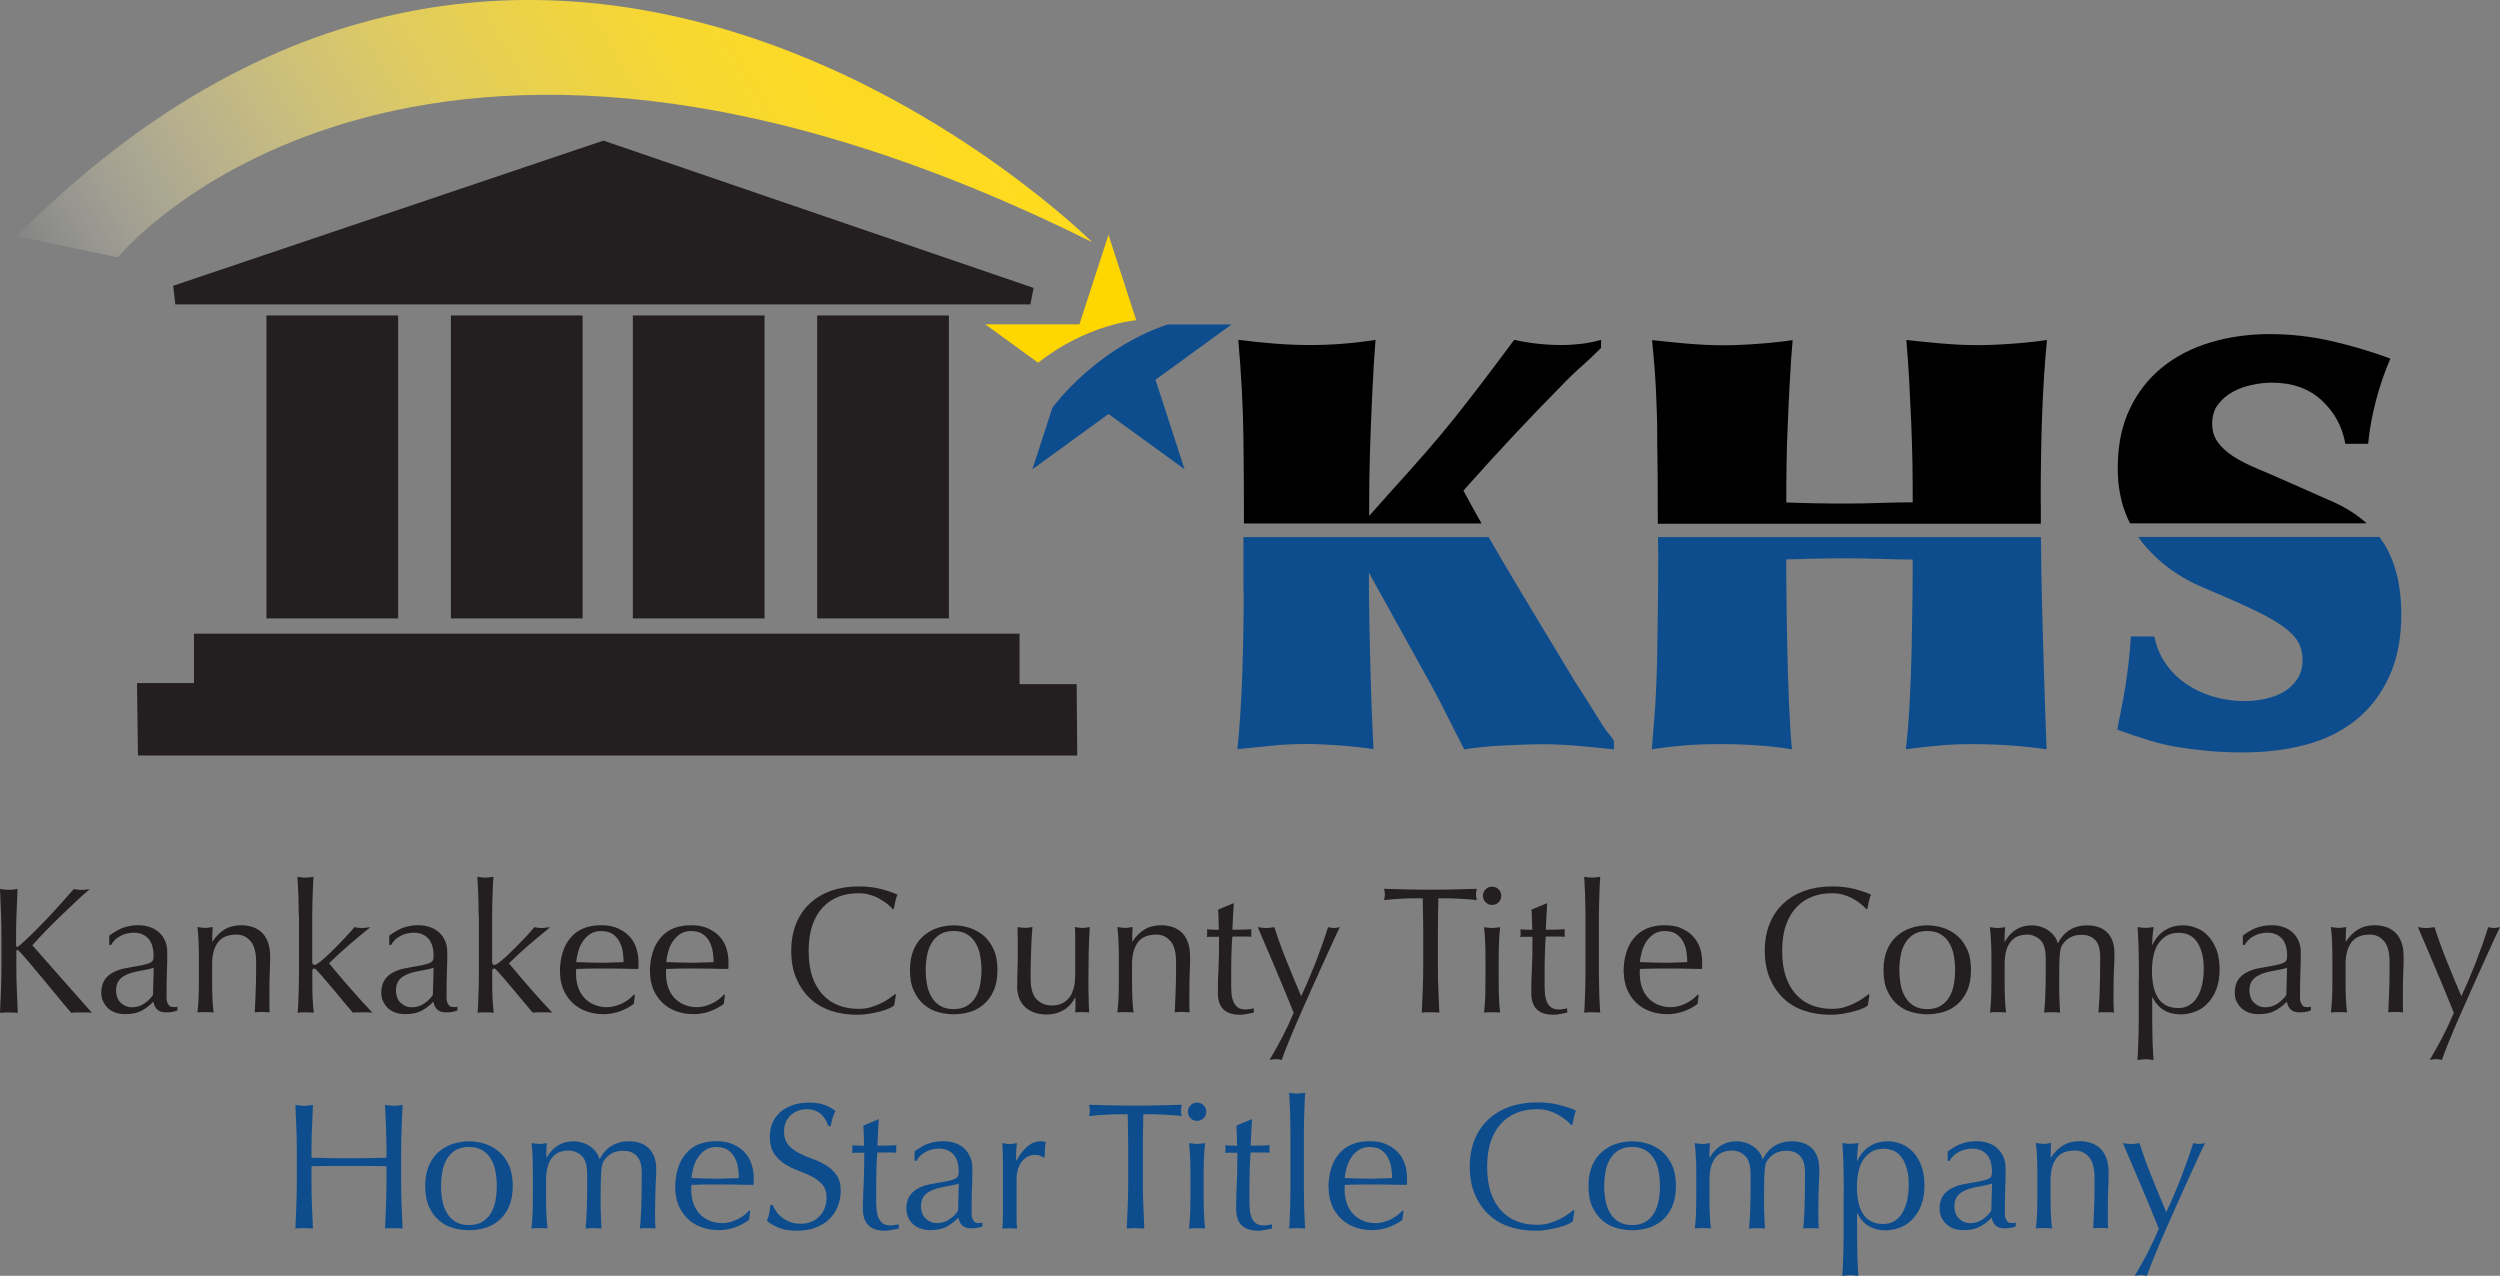 <?xml version="1.0" encoding="UTF-8"?>
<svg xmlns="http://www.w3.org/2000/svg" version="1.1" xmlns:xlink="http://www.w3.org/1999/xlink" viewBox="0 0 208.03 106.16">
  <rect x="0" y="0" width="208.03" height="106.16" fill="#808080" stroke="none"/>
  <defs>
    <style>
      .cls-1 {
        fill: #0d4d8e;
      }

      .cls-2 {
        fill: #231f20;
      }

      .cls-3 {
        fill: url(#linear-gradient);
      }

      .cls-4 {
        fill: #fed600;
      }
    </style>
    <linearGradient id="linear-gradient" x1="10.4" y1="38.92" x2="77.31" y2=".29" gradientUnits="userSpaceOnUse">
      <stop offset="0" stop-color="#fff" stop-opacity="0"/>
      <stop offset=".02" stop-color="#fefdf8" stop-opacity=".03"/>
      <stop offset=".13" stop-color="#fef5c5" stop-opacity=".26"/>
      <stop offset=".25" stop-color="#feee99" stop-opacity=".45"/>
      <stop offset=".37" stop-color="#fee873" stop-opacity=".62"/>
      <stop offset=".49" stop-color="#fee355" stop-opacity=".76"/>
      <stop offset=".62" stop-color="#fedf3d" stop-opacity=".86"/>
      <stop offset=".74" stop-color="#fedd2c" stop-opacity=".94"/>
      <stop offset=".87" stop-color="#fedb22" stop-opacity=".99"/>
      <stop offset="1" stop-color="#fedb1f"/>
    </linearGradient>
  </defs>
  <!-- Generator: Adobe Illustrator 28.7.1, SVG Export Plug-In . SVG Version: 1.2.0 Build 142)  -->
  <g>
    <g id="Layer_1">
      <g>
        <path class="cls-2" d="M0,84.26c.03-.62.06-1.25.08-1.89s.04-1.29.04-1.95v-2.57c0-.66-.01-1.3-.04-1.94-.02-.63-.05-1.28-.08-1.94.13.02.25.04.37.05.12.02.24.02.36.02s.24,0,.36-.02c.12-.01.24-.03.37-.05-.03.66-.06,1.3-.08,1.94-.03.63-.04,1.28-.04,1.94v.82c0,.08.03.12.09.12.04,0,.11-.04.21-.13.35-.3.72-.64,1.1-1.02.38-.38.77-.77,1.16-1.18s.77-.83,1.15-1.25c.38-.42.74-.84,1.09-1.23.11.02.21.04.31.05.1.02.2.02.3.02.12,0,.24,0,.36-.02.12-.01.24-.03.36-.05-.35.3-.74.65-1.18,1.06s-.88.83-1.32,1.26c-.44.43-.87.85-1.27,1.27s-.74.78-1.01,1.09c.81.91,1.62,1.83,2.45,2.78.82.94,1.66,1.89,2.51,2.84-.15-.02-.3-.03-.45-.03h-.86c-.13,0-.27,0-.41.03-.36-.41-.76-.88-1.19-1.41-.43-.53-.86-1.04-1.27-1.54-.41-.49-.79-.94-1.12-1.33-.33-.39-.58-.67-.74-.83-.08-.08-.14-.12-.18-.12-.05,0-.07.03-.07.09v1.3c0,.66.01,1.31.04,1.95.02.64.05,1.27.08,1.89-.23-.02-.47-.03-.73-.03s-.5,0-.73.03Z"/>
        <path class="cls-2" d="M9.09,77.86c.45-.34.86-.57,1.24-.69.38-.12.77-.18,1.17-.18.36,0,.69.05.99.16s.55.25.76.45c.21.19.37.43.49.7.12.27.18.58.18.91,0,.57-.01,1.13-.03,1.7-.02.56-.03,1.16-.03,1.79,0,.12,0,.25,0,.38,0,.14.03.25.07.36.04.1.1.19.17.26s.19.1.34.1c.05,0,.1,0,.16,0,.05,0,.11-.02.16-.05v.33c-.11.05-.25.09-.41.12s-.35.04-.55.04c-.32,0-.56-.08-.73-.25-.17-.17-.27-.38-.3-.64-.36.36-.71.62-1.06.79-.35.17-.78.25-1.29.25-.25,0-.49-.03-.73-.1s-.45-.18-.64-.34c-.19-.16-.33-.35-.45-.58s-.17-.48-.17-.77c0-.6.19-1.06.56-1.39.37-.33.89-.55,1.55-.66.54-.09.96-.17,1.27-.23.3-.07.53-.13.67-.2.14-.07.23-.15.26-.25.03-.1.04-.22.04-.37,0-.25-.03-.49-.09-.72-.06-.23-.15-.43-.28-.6-.13-.17-.3-.31-.51-.41-.21-.1-.46-.16-.76-.16-.4,0-.77.09-1.12.27-.34.18-.6.43-.77.75h-.16v-.78ZM12.79,80.53c-.17.06-.37.11-.59.15-.22.04-.45.08-.68.13-.23.04-.46.1-.68.17-.22.07-.42.17-.6.28s-.31.27-.42.45c-.1.18-.16.41-.16.69,0,.47.14.82.4,1.06.27.24.57.36.9.36.38,0,.73-.1,1.04-.31.31-.21.56-.45.73-.73l.06-2.25Z"/>
        <path class="cls-2" d="M20.87,78.35c-.29-.38-.69-.58-1.2-.58-.7,0-1.21.21-1.53.64-.32.43-.49,1.03-.49,1.81v1.27c0,.45,0,.92.02,1.42.02.49.05.94.1,1.34-.23-.02-.45-.03-.67-.03s-.44,0-.67.03c.05-.4.08-.85.1-1.34.02-.49.02-.97.02-1.42v-1.56c0-.45,0-.92-.02-1.41s-.05-.96-.1-1.38c.28.05.5.07.67.07.08,0,.17,0,.26-.02.09-.01.21-.03.34-.05-.03.4-.04.8-.04,1.2h.03c.28-.43.61-.76,1-1,.39-.23.85-.35,1.39-.35.28,0,.56.04.85.12.28.08.54.22.77.41.23.19.42.46.56.79.14.34.22.76.22,1.28,0,.43-.01.87-.03,1.33-.02.45-.03.94-.03,1.44v.97c0,.16,0,.32,0,.47s.01.3.02.44c-.2-.02-.41-.03-.63-.03s-.41,0-.61.03c.02-.52.04-1.05.07-1.6.02-.55.04-1.11.04-1.69v-.91c0-.75-.14-1.31-.43-1.7Z"/>
        <path class="cls-2" d="M24.86,76.17c0-.4-.01-.79-.02-1.18,0-.39-.02-.76-.04-1.12-.02-.35-.03-.66-.05-.91.28.05.5.07.67.07s.39-.03.67-.07c-.02.25-.04.55-.05.91-.01.35-.03.73-.04,1.12,0,.39-.02.78-.02,1.18,0,.4,0,.77,0,1.11v2.73c0,.19.06.28.18.28.08,0,.17-.03.26-.1.09-.07.2-.15.32-.24.09-.07.24-.2.46-.4.21-.2.45-.43.72-.7.26-.26.54-.55.82-.85.28-.3.53-.58.76-.85.2.05.39.07.57.07.11,0,.22,0,.33-.02.11-.01.25-.03.42-.05-.63.51-1.23,1.01-1.8,1.5-.57.49-1.12,1-1.64,1.51.57.69,1.16,1.38,1.76,2.07.6.69,1.22,1.37,1.85,2.04-.17-.02-.32-.03-.46-.03h-.76c-.13,0-.26,0-.4.03-.22-.25-.47-.54-.75-.88s-.56-.67-.83-1-.54-.64-.79-.93c-.25-.29-.46-.53-.64-.72-.03-.04-.07-.07-.1-.1s-.08-.04-.12-.04c-.1,0-.15.06-.15.18v.9c0,.45,0,.89.02,1.31.02.42.05.85.1,1.28-.23-.02-.45-.03-.67-.03s-.44,0-.67.03c.02-.23.04-.52.05-.87.02-.35.03-.72.04-1.11,0-.39.02-.78.02-1.18,0-.4,0-.77,0-1.11v-2.71c0-.34,0-.71,0-1.11Z"/>
        <path class="cls-2" d="M32.39,77.86c.45-.34.86-.57,1.24-.69.38-.12.77-.18,1.17-.18.36,0,.69.05.99.16s.55.25.76.45c.21.19.37.43.49.7.12.27.18.58.18.91,0,.57-.01,1.13-.03,1.7-.02.56-.03,1.16-.03,1.79,0,.12,0,.25,0,.38,0,.14.03.25.07.36.04.1.1.19.17.26s.19.1.34.1c.05,0,.1,0,.16,0,.05,0,.11-.02.16-.05v.33c-.11.05-.25.09-.41.12s-.35.04-.55.04c-.32,0-.56-.08-.73-.25-.17-.17-.27-.38-.3-.64-.36.36-.71.62-1.06.79-.35.17-.78.25-1.29.25-.25,0-.49-.03-.73-.1s-.45-.18-.64-.34c-.19-.16-.33-.35-.45-.58s-.17-.48-.17-.77c0-.6.19-1.06.56-1.39.37-.33.89-.55,1.55-.66.54-.09.96-.17,1.27-.23.3-.07.53-.13.67-.2.14-.07.23-.15.26-.25.03-.1.04-.22.04-.37,0-.25-.03-.49-.09-.72-.06-.23-.15-.43-.28-.6-.13-.17-.3-.31-.51-.41-.21-.1-.46-.16-.76-.16-.4,0-.77.09-1.12.27-.34.18-.6.43-.77.75h-.16v-.78ZM36.08,80.53c-.17.06-.37.11-.59.15-.22.04-.45.08-.68.13-.23.04-.46.1-.68.17-.22.07-.42.17-.6.28s-.31.27-.42.45c-.1.18-.16.41-.16.69,0,.47.14.82.4,1.06.27.24.57.36.9.36.38,0,.73-.1,1.04-.31.31-.21.56-.45.73-.73l.06-2.25Z"/>
        <path class="cls-2" d="M39.83,76.17c0-.4-.01-.79-.02-1.18,0-.39-.02-.76-.04-1.12-.02-.35-.03-.66-.05-.91.28.05.5.07.67.07s.39-.03.67-.07c-.02.25-.04.55-.05.91-.01.35-.03.73-.04,1.12,0,.39-.02.78-.02,1.18,0,.4,0,.77,0,1.11v2.73c0,.19.06.28.18.28.08,0,.17-.03.26-.1.09-.07.2-.15.32-.24.09-.07.24-.2.46-.4.21-.2.45-.43.72-.7.26-.26.54-.55.82-.85.28-.3.53-.58.76-.85.2.05.39.07.57.07.11,0,.22,0,.33-.02.11-.01.25-.03.42-.05-.63.51-1.23,1.01-1.8,1.5-.57.49-1.12,1-1.64,1.51.57.69,1.16,1.38,1.76,2.07.6.69,1.22,1.37,1.85,2.04-.17-.02-.32-.03-.46-.03h-.76c-.13,0-.26,0-.4.03-.22-.25-.47-.54-.75-.88s-.56-.67-.83-1-.54-.64-.79-.93c-.25-.29-.46-.53-.64-.72-.03-.04-.07-.07-.1-.1s-.08-.04-.12-.04c-.1,0-.15.06-.15.18v.9c0,.45,0,.89.02,1.31.02.42.05.85.1,1.28-.23-.02-.45-.03-.67-.03s-.44,0-.67.03c.02-.23.04-.52.05-.87.02-.35.03-.72.04-1.11,0-.39.02-.78.02-1.18,0-.4,0-.77,0-1.11v-2.71c0-.34,0-.71,0-1.11Z"/>
        <path class="cls-2" d="M46.59,80.93c0-1.23.29-2.19.88-2.89.58-.7,1.43-1.05,2.55-1.05.53,0,.99.08,1.37.25.38.17.71.38.97.66.26.27.45.6.58.97.12.37.19.76.19,1.18,0,.1,0,.2,0,.29,0,.1-.01.19-.02.29-.54,0-1.07-.02-1.6-.03-.53,0-1.06-.01-1.6-.01-.33,0-.66,0-.98.01-.32.01-.65.02-.98.03,0,.05-.02.13-.02.22v.19c0,.39.06.75.17,1.09.11.34.28.63.5.88.22.24.49.44.81.58.32.14.69.22,1.11.22.2,0,.4-.03.61-.08.21-.05.41-.13.61-.22.2-.1.39-.21.56-.34.17-.13.33-.27.46-.42l.07.05-.09.73c-.3.24-.67.44-1.12.61-.44.17-.91.25-1.39.25-.54,0-1.03-.08-1.47-.25-.44-.16-.83-.4-1.15-.72-.32-.31-.57-.69-.75-1.12-.17-.43-.26-.89-.26-1.39ZM50.05,77.47c-.37,0-.68.08-.94.25-.25.17-.46.38-.63.64s-.29.53-.37.84c-.08.31-.14.59-.16.86.31,0,.63.02.97.03.33.01.66.02.98.02s.66,0,1-.02c.34,0,.67-.02.99-.03,0-.27-.02-.55-.07-.85-.04-.3-.13-.58-.27-.84-.13-.26-.32-.47-.56-.64-.24-.17-.55-.25-.94-.25Z"/>
        <path class="cls-2" d="M54.08,80.93c0-1.23.29-2.19.88-2.89.58-.7,1.43-1.05,2.55-1.05.53,0,.99.08,1.37.25.38.17.71.38.97.66.26.27.45.6.58.97.12.37.19.76.19,1.18,0,.1,0,.2,0,.29,0,.1-.01.19-.02.29-.54,0-1.07-.02-1.6-.03-.53,0-1.06-.01-1.6-.01-.33,0-.66,0-.98.01-.32.01-.65.02-.98.03,0,.05-.02.13-.02.22v.19c0,.39.06.75.17,1.09.11.34.28.63.5.88.22.24.49.44.81.58.32.14.69.22,1.11.22.2,0,.4-.03.61-.08.21-.05.41-.13.61-.22.2-.1.39-.21.56-.34.17-.13.33-.27.46-.42l.07.05-.09.73c-.3.24-.67.44-1.12.61-.44.17-.91.25-1.39.25-.54,0-1.03-.08-1.47-.25-.44-.16-.83-.4-1.15-.72-.32-.31-.57-.69-.75-1.12-.17-.43-.26-.89-.26-1.39ZM57.54,77.47c-.37,0-.68.08-.94.25-.25.17-.46.38-.63.64s-.29.53-.37.84c-.08.31-.14.59-.16.86.31,0,.63.02.97.03.33.01.66.02.98.02s.66,0,1-.02c.34,0,.67-.02.99-.03,0-.27-.02-.55-.07-.85-.04-.3-.13-.58-.27-.84-.13-.26-.32-.47-.56-.64-.24-.17-.55-.25-.94-.25Z"/>
        <path class="cls-2" d="M73.99,83.9c-.19.1-.43.18-.7.25s-.58.14-.92.2c-.34.06-.69.09-1.06.09-.79,0-1.52-.11-2.19-.34s-1.25-.57-1.73-1.03c-.48-.46-.86-1.02-1.14-1.68s-.41-1.42-.41-2.27.14-1.61.41-2.27.66-1.23,1.15-1.68c.49-.46,1.09-.81,1.77-1.05.69-.24,1.45-.36,2.28-.36.66,0,1.26.07,1.8.2.54.14,1.03.3,1.44.49-.08.14-.14.33-.19.57-.05.24-.09.44-.12.6l-.09.03c-.1-.12-.24-.25-.42-.4-.18-.15-.39-.29-.63-.43s-.51-.26-.81-.35c-.3-.1-.63-.14-.99-.14-.59,0-1.14.09-1.64.28-.5.19-.94.48-1.32.88-.37.39-.67.89-.88,1.5-.21.6-.31,1.32-.31,2.15s.1,1.54.31,2.15c.21.6.5,1.1.88,1.5.37.39.81.69,1.32.88.5.19,1.05.28,1.64.28.36,0,.69-.04,1-.13.3-.09.58-.2.84-.32.25-.12.48-.26.69-.4.2-.14.38-.27.52-.38l.06.06-.14.88c-.09.08-.23.17-.43.26Z"/>
        <path class="cls-2" d="M75.72,80.72c0-.68.11-1.25.32-1.73s.5-.86.85-1.15c.35-.29.74-.51,1.17-.64.43-.13.87-.2,1.3-.2s.87.07,1.3.2c.43.14.82.35,1.17.64s.63.68.85,1.15.32,1.05.32,1.73-.11,1.26-.32,1.73-.5.86-.85,1.15-.74.5-1.17.62c-.43.12-.86.18-1.3.18s-.86-.06-1.3-.18c-.43-.12-.83-.33-1.17-.62-.35-.29-.63-.68-.85-1.15s-.32-1.05-.32-1.73ZM77.03,80.72c0,.42.04.82.11,1.21.07.39.2.74.38,1.04.18.31.42.55.72.73.3.18.67.27,1.11.27s.81-.09,1.11-.27.54-.42.72-.73c.18-.3.31-.65.38-1.04.07-.39.11-.79.11-1.21s-.04-.82-.11-1.21c-.07-.39-.2-.74-.38-1.04-.18-.31-.42-.55-.72-.73s-.67-.27-1.11-.27-.81.09-1.11.27c-.3.18-.54.42-.72.73-.18.3-.31.65-.38,1.04-.07.39-.11.79-.11,1.21Z"/>
        <path class="cls-2" d="M84.65,82c0-.53,0-.98.02-1.36.02-.37.02-.75.02-1.12,0-.35,0-.73,0-1.14,0-.41-.01-.82-.02-1.24.25.05.46.07.63.07.16,0,.36-.03.61-.07-.05.6-.09,1.26-.11,1.97-.03.71-.04,1.44-.04,2.19,0,.52.04.92.13,1.19.09.27.2.48.33.62.14.16.32.29.53.4.21.1.47.16.76.16.42,0,.77-.09,1.05-.28.28-.18.48-.41.61-.68.07-.17.12-.31.16-.43.04-.12.07-.28.1-.48.02-.2.04-.47.04-.81s0-.8,0-1.39v-1.26c0-.22,0-.43,0-.63,0-.2-.01-.39-.02-.57.11.02.21.04.31.05.1.02.2.02.31.02s.21,0,.31-.02c.1-.01.2-.03.3-.05-.05.78-.08,1.53-.09,2.25-.01.72-.02,1.49-.02,2.3,0,.45,0,.89.02,1.32,0,.43.02.84.04,1.24-.2-.02-.39-.03-.58-.03s-.38,0-.58.03c0-.09.02-.18.02-.28,0-.1,0-.2,0-.31v-.64h-.03c-.26.48-.59.83-1,1.06s-.85.34-1.33.34c-.78,0-1.39-.21-1.83-.62s-.67-1.01-.67-1.79Z"/>
        <path class="cls-2" d="M97.42,78.35c-.29-.38-.69-.58-1.2-.58-.7,0-1.21.21-1.53.64-.32.43-.49,1.03-.49,1.81v1.27c0,.45,0,.92.02,1.42.02.49.05.94.1,1.34-.23-.02-.45-.03-.67-.03s-.44,0-.67.03c.05-.4.08-.85.1-1.34.02-.49.02-.97.02-1.42v-1.56c0-.45,0-.92-.02-1.41-.01-.49-.05-.96-.1-1.38.28.05.5.07.67.07.08,0,.17,0,.26-.02.09-.01.21-.03.34-.05-.03.4-.04.8-.04,1.2h.03c.28-.43.61-.76,1-1,.39-.23.85-.35,1.39-.35.28,0,.56.04.85.12.28.08.54.22.77.41s.42.46.56.79c.14.34.22.76.22,1.28,0,.43,0,.87-.03,1.33-.02.45-.03.94-.03,1.44v.97c0,.16,0,.32,0,.47,0,.15.01.3.02.44-.2-.02-.41-.03-.63-.03s-.41,0-.61.03c.02-.52.04-1.05.07-1.6.02-.55.04-1.11.04-1.69v-.91c0-.75-.14-1.31-.43-1.7Z"/>
        <path class="cls-2" d="M102.67,75.14c-.03.38-.05.75-.07,1.12-.02.36-.03.73-.05,1.1.11,0,.31,0,.61,0,.3,0,.62-.02.97-.04,0,.03-.01.09-.01.17v.31c0,.07,0,.12.01.15-.13,0-.26-.02-.4-.02s-.29,0-.45,0h-.73s-.02.2-.04.48c-.01.28-.03.61-.04,1,0,.38-.02.79-.02,1.21,0,.42,0,.79,0,1.12,0,.28,0,.55.02.82.01.27.06.51.14.73s.2.39.36.52c.16.13.39.19.69.19.08,0,.19,0,.32-.03.14-.02.25-.04.35-.07v.36c-.17.03-.36.07-.56.11-.2.04-.4.07-.59.07-.63,0-1.09-.16-1.39-.46s-.45-.76-.45-1.36c0-.27,0-.56.01-.88,0-.31.02-.66.04-1.03s.03-.79.04-1.24c0-.45.01-.96.01-1.52h-.48c-.08,0-.16,0-.25,0-.09,0-.19.01-.28.02,0-.06.02-.12.02-.17,0-.06,0-.11,0-.17,0-.05,0-.1,0-.15,0-.05-.01-.1-.02-.15.45.03.78.04.99.04-.01-.2-.02-.45-.02-.75s-.02-.61-.04-.93l1.24-.52h.07Z"/>
        <path class="cls-2" d="M107.65,84.27c-.11-.27-.25-.62-.43-1.05-.17-.43-.36-.88-.56-1.36-.2-.47-.4-.96-.61-1.45-.21-.49-.41-.96-.59-1.39-.19-.43-.35-.82-.49-1.14-.14-.33-.24-.57-.31-.73.13.02.25.04.36.05.11.02.22.02.33.02s.22,0,.33-.02c.11-.01.23-.03.36-.05.31.96.65,1.91,1.03,2.84.38.94.78,1.91,1.2,2.9.42-.88.82-1.82,1.21-2.81.38-1,.73-1.98,1.03-2.93.2.05.36.07.49.07s.29-.03.49-.07c-.07.14-.18.38-.34.71s-.34.73-.55,1.2c-.21.46-.45.98-.7,1.54s-.51,1.14-.78,1.74-.53,1.18-.79,1.77c-.26.58-.5,1.14-.72,1.66-.22.52-.41,1-.58,1.42-.16.42-.29.76-.37,1.01-.2-.05-.37-.07-.51-.07s-.31.03-.51.07c.79-1.31,1.46-2.62,2.01-3.92Z"/>
        <path class="cls-2" d="M118.37,74.75c-.26,0-.53,0-.82,0-.28,0-.57.02-.85.03-.28.01-.56.03-.82.05-.26.02-.5.05-.71.07.05-.18.07-.34.07-.48,0-.11-.03-.26-.07-.46.66.02,1.3.04,1.93.05.63.02,1.27.02,1.93.02s1.3,0,1.93-.02c.63-.01,1.27-.03,1.93-.05-.05.2-.07.36-.07.48,0,.13.02.28.07.46-.21-.03-.45-.05-.71-.07-.27-.02-.54-.04-.82-.05-.28-.01-.57-.02-.85-.03-.28,0-.56,0-.82,0-.03,1.03-.04,2.06-.04,3.1v2.57c0,.66.01,1.31.04,1.95.02.64.05,1.27.08,1.89-.23-.02-.47-.03-.73-.03s-.5,0-.73.03c.03-.62.06-1.25.08-1.89.02-.64.04-1.29.04-1.95v-2.57c0-1.04-.02-2.07-.04-3.1Z"/>
        <path class="cls-2" d="M123.4,74.54c0-.21.07-.39.22-.54s.33-.22.54-.22.39.07.54.22.22.33.22.54-.07.39-.22.54-.33.22-.54.22-.39-.07-.54-.22-.22-.33-.22-.54ZM123.61,79.94c0-.45,0-.92-.02-1.41-.02-.49-.05-.96-.1-1.38.28.05.5.07.67.07s.39-.03.67-.07c-.05.43-.08.89-.1,1.38-.02.49-.02.97-.02,1.41v1.56c0,.45,0,.92.02,1.42.01.49.05.94.1,1.34-.23-.02-.45-.03-.67-.03s-.44,0-.67.03c.05-.4.08-.85.1-1.34.01-.49.02-.97.02-1.42v-1.56Z"/>
        <path class="cls-2" d="M128.75,75.14c-.03.38-.05.75-.07,1.12-.02.36-.03.73-.05,1.1.11,0,.31,0,.61,0,.3,0,.62-.02.97-.04,0,.03-.01.09-.01.17v.31c0,.07,0,.12.01.15-.13,0-.26-.02-.4-.02s-.29,0-.45,0h-.73s-.02.2-.04.48c-.01.28-.03.61-.04,1,0,.38-.02.79-.02,1.21,0,.42,0,.79,0,1.12,0,.28,0,.55.02.82.01.27.06.51.14.73s.2.39.36.52c.16.13.39.19.69.19.08,0,.19,0,.32-.03.14-.02.25-.04.35-.07v.36c-.17.03-.36.07-.56.11-.2.04-.4.07-.59.07-.63,0-1.09-.16-1.39-.46s-.45-.76-.45-1.36c0-.27,0-.56.01-.88,0-.31.02-.66.04-1.03s.03-.79.04-1.24c0-.45.01-.96.01-1.52h-.48c-.08,0-.16,0-.25,0-.09,0-.19.01-.28.02,0-.06.02-.12.02-.17,0-.06,0-.11,0-.17,0-.05,0-.1,0-.15,0-.05-.01-.1-.02-.15.45.03.78.04.99.04-.01-.2-.02-.45-.02-.75s-.02-.61-.04-.93l1.24-.52h.07Z"/>
        <path class="cls-2" d="M131.93,76.17c0-.4-.01-.79-.02-1.18,0-.39-.02-.76-.04-1.12-.01-.35-.03-.66-.05-.91.28.05.5.07.67.07s.39-.03.67-.07c-.02.25-.04.55-.05.91-.01.35-.03.73-.04,1.12,0,.39-.02.78-.02,1.18,0,.4,0,.77,0,1.11v2.71c0,.34,0,.71,0,1.11,0,.4.01.79.02,1.18,0,.39.02.76.04,1.11.01.35.03.64.05.87-.23-.02-.45-.03-.67-.03s-.44,0-.67.03c.02-.23.04-.52.05-.87.02-.35.03-.72.04-1.11.01-.39.02-.78.02-1.18,0-.4,0-.77,0-1.11v-2.71c0-.34,0-.71,0-1.11Z"/>
        <path class="cls-2" d="M135.1,80.93c0-1.23.29-2.19.88-2.89s1.43-1.05,2.55-1.05c.53,0,.99.08,1.37.25.38.17.71.38.97.66.26.27.45.6.58.97.13.37.19.76.19,1.18,0,.1,0,.2,0,.29,0,.1-.01.19-.02.29-.54,0-1.07-.02-1.6-.03-.53,0-1.06-.01-1.6-.01-.33,0-.66,0-.98.01-.32.01-.65.02-.98.03,0,.05-.01.13-.01.22v.19c0,.39.06.75.17,1.09s.28.63.5.88c.22.24.49.44.81.58.32.14.69.22,1.11.22.2,0,.4-.03.61-.08.21-.05.41-.13.61-.22.2-.1.39-.21.56-.34.17-.13.33-.27.46-.42l.07.05-.09.73c-.3.24-.67.44-1.12.61-.44.17-.91.25-1.39.25-.54,0-1.03-.08-1.47-.25-.44-.16-.83-.4-1.15-.72-.32-.31-.57-.69-.75-1.12-.17-.43-.26-.89-.26-1.39ZM138.56,77.47c-.37,0-.68.08-.94.25-.25.17-.46.38-.63.64-.16.25-.29.53-.37.84-.08.31-.14.59-.16.86.31,0,.63.02.97.03.33.01.66.02.98.02s.66,0,1-.02c.34,0,.67-.02.99-.03,0-.27-.02-.55-.07-.85-.04-.3-.13-.58-.27-.84-.13-.26-.32-.47-.56-.64-.24-.17-.55-.25-.94-.25Z"/>
        <path class="cls-2" d="M155,83.9c-.19.1-.43.18-.7.25s-.58.14-.92.2c-.34.06-.69.09-1.06.09-.79,0-1.52-.11-2.19-.34-.67-.22-1.25-.57-1.73-1.03-.48-.46-.86-1.02-1.14-1.68-.27-.66-.41-1.42-.41-2.27s.14-1.61.41-2.27c.27-.66.66-1.23,1.15-1.68.49-.46,1.09-.81,1.77-1.05.69-.24,1.45-.36,2.28-.36.66,0,1.26.07,1.8.2.54.14,1.03.3,1.44.49-.08.14-.14.33-.19.57-.05.24-.09.44-.12.6l-.09.03c-.1-.12-.24-.25-.42-.4s-.39-.29-.63-.43c-.24-.14-.51-.26-.81-.35-.3-.1-.63-.14-.99-.14-.59,0-1.14.09-1.64.28-.5.19-.94.48-1.32.88s-.67.89-.88,1.5c-.21.6-.31,1.32-.31,2.15s.1,1.54.31,2.15c.21.6.5,1.1.88,1.5s.81.69,1.32.88c.5.19,1.05.28,1.64.28.36,0,.69-.04,1-.13.3-.09.58-.2.84-.32.25-.12.48-.26.69-.4.2-.14.38-.27.52-.38l.06.06-.13.88c-.09.08-.23.17-.43.26Z"/>
        <path class="cls-2" d="M156.73,80.72c0-.68.11-1.25.32-1.73s.5-.86.85-1.15c.35-.29.74-.51,1.17-.64.43-.13.87-.2,1.3-.2s.87.07,1.3.2c.43.14.82.35,1.17.64s.63.68.85,1.15.32,1.05.32,1.73-.11,1.26-.32,1.73-.5.86-.85,1.15-.74.5-1.17.62c-.43.12-.86.18-1.3.18s-.86-.06-1.3-.18c-.43-.12-.83-.33-1.17-.62-.35-.29-.63-.68-.85-1.15s-.32-1.05-.32-1.73ZM158.05,80.72c0,.42.04.82.11,1.21.07.39.2.74.38,1.04.18.31.42.55.72.73.3.18.67.27,1.11.27s.81-.09,1.11-.27.54-.42.72-.73c.18-.3.31-.65.38-1.04.07-.39.11-.79.11-1.21s-.04-.82-.11-1.21c-.07-.39-.2-.74-.38-1.04-.18-.31-.42-.55-.72-.73s-.67-.27-1.11-.27-.81.09-1.11.27c-.3.18-.54.42-.72.73-.18.3-.31.65-.38,1.04-.07.39-.11.79-.11,1.21Z"/>
        <path class="cls-2" d="M165.68,78.53c-.01-.49-.05-.96-.1-1.38.28.05.5.07.67.07.08,0,.17,0,.26-.02.09-.01.21-.03.34-.05-.03.4-.05.8-.05,1.2h.03c.53-.9,1.27-1.35,2.23-1.35.25,0,.49.04.73.11.24.07.46.18.65.31.19.13.36.29.5.47.14.18.24.38.28.59h.03c.24-.48.57-.85.98-1.1s.89-.38,1.43-.38c.33,0,.63.04.91.13.28.09.52.23.73.42.21.19.36.43.48.73.11.3.17.66.17,1.08,0,.17,0,.35-.01.55-.01.2-.02.43-.03.7-.01.27-.02.56-.03.9s-.01.72-.01,1.16c0,.27,0,.53,0,.78,0,.25.02.52.04.81-.11-.02-.22-.03-.33-.03h-.64c-.11,0-.22,0-.33.03.03-.25.06-.75.1-1.51.03-.76.05-1.82.05-3.17,0-.25-.03-.48-.08-.7-.05-.22-.14-.41-.26-.57-.12-.16-.28-.29-.48-.38-.2-.1-.45-.14-.75-.14-.36,0-.66.07-.91.21-.25.14-.44.31-.58.49-.08.11-.14.22-.19.33-.05.11-.08.28-.1.5-.03.22-.04.54-.05.94s-.01.96-.01,1.67c0,.43,0,.82.02,1.17.01.35.03.74.05,1.16-.23-.02-.45-.03-.66-.03s-.43,0-.66.03c.05-.55.09-1.11.1-1.68.02-.57.03-1.13.03-1.68,0-.47,0-.84,0-1.1s-.02-.47-.04-.63c-.02-.16-.05-.28-.08-.38-.04-.1-.08-.21-.14-.33-.11-.19-.28-.35-.52-.49-.24-.13-.48-.2-.73-.2-.66,0-1.14.21-1.45.64-.31.43-.46,1.03-.46,1.81v1.27c0,.45,0,.92.02,1.42.01.49.05.94.1,1.34-.23-.02-.45-.03-.67-.03s-.44,0-.67.03c.05-.4.08-.85.1-1.34.01-.49.02-.97.02-1.42v-1.56c0-.45,0-.92-.02-1.41Z"/>
        <path class="cls-2" d="M177.98,81.5c0-.34,0-.71,0-1.11,0-.4-.01-.8-.02-1.19,0-.39-.02-.77-.04-1.13-.01-.36-.03-.67-.05-.93.28.05.5.07.67.07s.39-.03.67-.07c-.04.26-.07.51-.09.75-.02.24-.03.48-.03.72h.03c.07-.16.17-.33.3-.52.13-.18.3-.36.5-.52.2-.16.45-.3.74-.41.29-.11.62-.16.99-.16s.75.07,1.12.22c.37.14.7.37.98.67.28.3.51.68.69,1.14.17.46.26,1.02.26,1.65s-.1,1.19-.28,1.66-.44.86-.74,1.17c-.3.31-.65.54-1.04.68-.39.14-.78.22-1.17.22-1.1,0-1.88-.47-2.35-1.42h-.03v.94c0,.32,0,.68,0,1.07,0,.39.01.79.02,1.18,0,.39.02.76.04,1.12.01.35.03.66.05.91-.28-.05-.5-.07-.67-.07s-.39.03-.67.07c.02-.25.04-.55.05-.91.02-.35.03-.73.04-1.12.01-.39.02-.78.02-1.18,0-.39,0-.75,0-1.07v-2.43ZM183.38,80.66c0-.6-.06-1.09-.19-1.48-.12-.39-.28-.7-.48-.94-.19-.23-.42-.4-.67-.49-.25-.09-.49-.13-.73-.13-.4,0-.74.08-1.03.25-.28.17-.52.4-.7.68s-.31.62-.39,1c-.08.38-.12.79-.12,1.22,0,2.08.73,3.11,2.19,3.11.36,0,.67-.08.94-.25.26-.16.48-.39.66-.69.17-.29.3-.64.39-1.03.08-.39.13-.82.13-1.27Z"/>
        <path class="cls-2" d="M186.62,77.86c.45-.34.86-.57,1.24-.69.38-.12.77-.18,1.17-.18.36,0,.69.05.99.16.3.1.55.25.76.45.21.19.37.43.49.7.12.27.18.58.18.91,0,.57,0,1.13-.03,1.7-.02.56-.03,1.16-.03,1.79,0,.12,0,.25,0,.38s.03.25.07.36.1.19.17.26.19.1.34.1c.05,0,.1,0,.16,0,.05,0,.11-.02.16-.05v.33c-.11.05-.25.09-.41.12-.17.03-.35.04-.55.04-.32,0-.56-.08-.73-.25-.17-.17-.27-.38-.3-.64-.36.36-.71.62-1.06.79-.35.17-.78.25-1.29.25-.25,0-.49-.03-.73-.1-.24-.07-.45-.18-.64-.34s-.33-.35-.45-.58c-.12-.22-.17-.48-.17-.77,0-.6.19-1.06.56-1.39s.89-.55,1.55-.66c.54-.09.96-.17,1.27-.23s.53-.13.67-.2c.14-.07.23-.15.26-.25.03-.1.05-.22.05-.37,0-.25-.03-.49-.09-.72-.06-.23-.15-.43-.28-.6-.13-.17-.3-.31-.51-.41-.21-.1-.46-.16-.76-.16-.4,0-.77.09-1.12.27s-.6.43-.77.75h-.16v-.78ZM190.31,80.53c-.17.06-.37.11-.59.15s-.45.08-.68.13c-.23.04-.46.1-.68.17-.22.07-.42.17-.6.28-.17.12-.31.27-.42.45-.1.18-.16.41-.16.69,0,.47.14.82.4,1.06.27.24.57.36.9.36.38,0,.73-.1,1.04-.31.31-.21.56-.45.73-.73l.06-2.25Z"/>
        <path class="cls-2" d="M198.4,78.35c-.29-.38-.69-.58-1.2-.58-.7,0-1.21.21-1.53.64-.32.43-.49,1.03-.49,1.81v1.27c0,.45,0,.92.02,1.42.02.49.05.94.1,1.34-.23-.02-.45-.03-.67-.03s-.44,0-.67.03c.05-.4.08-.85.1-1.34.02-.49.02-.97.02-1.42v-1.56c0-.45,0-.92-.02-1.41-.01-.49-.05-.96-.1-1.38.28.05.5.07.67.07.08,0,.17,0,.26-.02.09-.01.21-.03.34-.05-.03.4-.04.8-.04,1.2h.03c.28-.43.61-.76,1-1,.39-.23.85-.35,1.39-.35.28,0,.56.04.85.12.28.08.54.22.77.41s.42.46.56.79c.14.34.22.76.22,1.28,0,.43,0,.87-.03,1.33-.02.45-.03.94-.03,1.44v.97c0,.16,0,.32,0,.47,0,.15.01.3.02.44-.2-.02-.41-.03-.63-.03s-.41,0-.61.03c.02-.52.04-1.05.07-1.6.02-.55.04-1.11.04-1.69v-.91c0-.75-.14-1.31-.43-1.7Z"/>
        <path class="cls-2" d="M204.19,84.27c-.11-.27-.25-.62-.43-1.05-.17-.43-.36-.88-.56-1.36-.2-.47-.4-.96-.61-1.45-.21-.49-.41-.96-.59-1.39-.19-.43-.35-.82-.49-1.14-.14-.33-.24-.57-.31-.73.13.02.25.04.36.05.11.02.22.02.33.02s.22,0,.33-.02c.11-.01.23-.03.36-.05.31.96.65,1.91,1.03,2.84.38.94.78,1.91,1.2,2.9.42-.88.82-1.82,1.21-2.81.38-1,.73-1.98,1.03-2.93.2.05.36.07.49.07s.29-.03.49-.07c-.07.14-.18.38-.34.71s-.34.73-.55,1.2c-.21.46-.45.98-.7,1.54s-.51,1.14-.78,1.74-.53,1.18-.79,1.77c-.26.58-.5,1.14-.72,1.66-.22.52-.41,1-.58,1.42-.16.42-.29.76-.37,1.01-.2-.05-.37-.07-.51-.07s-.31.03-.51.07c.79-1.31,1.46-2.62,2.01-3.92Z"/>
        <path class="cls-1" d="M32.12,93.88c-.03-.63-.05-1.28-.08-1.94.13.02.25.04.37.05.12.02.24.02.36.02s.24,0,.36-.02c.12-.01.24-.03.37-.05-.03.66-.06,1.3-.08,1.94-.03.63-.04,1.28-.04,1.94v2.57c0,.66.01,1.31.04,1.95.02.64.05,1.27.08,1.89-.23-.02-.47-.03-.73-.03s-.5,0-.73.03c.03-.62.06-1.25.08-1.89.02-.64.04-1.29.04-1.95v-1.35c-.54,0-1.06-.02-1.56-.02-.5,0-1.03,0-1.56,0s-1.06,0-1.56,0c-.5,0-1.03.01-1.56.02v1.35c0,.66.01,1.31.04,1.95.02.64.05,1.27.08,1.89-.23-.02-.47-.03-.73-.03s-.5,0-.73.03c.03-.62.06-1.25.08-1.89s.04-1.29.04-1.95v-2.57c0-.66-.01-1.3-.04-1.94-.02-.63-.05-1.28-.08-1.94.13.02.25.04.37.05.12.02.24.02.36.02s.24,0,.36-.02c.12-.01.24-.03.37-.05-.03.66-.06,1.3-.08,1.94-.03.63-.04,1.28-.04,1.94v.52c.54,0,1.06.02,1.56.03s1.03.01,1.56.01,1.06,0,1.56-.01,1.03-.02,1.56-.03v-.52c0-.66-.01-1.3-.04-1.94Z"/>
        <path class="cls-1" d="M35.38,98.69c0-.68.11-1.25.32-1.73.21-.47.5-.86.85-1.15s.74-.51,1.18-.64c.43-.13.87-.2,1.3-.2s.87.07,1.3.2c.43.14.82.35,1.17.64s.63.68.85,1.15c.21.47.32,1.05.32,1.73s-.11,1.26-.32,1.73c-.21.47-.5.86-.85,1.15s-.74.5-1.17.62-.86.18-1.3.18-.86-.06-1.3-.18c-.43-.12-.83-.33-1.18-.62s-.63-.68-.85-1.15c-.21-.47-.32-1.05-.32-1.73ZM36.7,98.69c0,.42.04.82.11,1.21.07.39.2.74.38,1.04.18.31.42.55.72.73s.67.27,1.11.27.81-.09,1.11-.27.54-.42.72-.73c.18-.3.31-.65.38-1.04.07-.39.11-.79.11-1.21s-.04-.82-.11-1.21c-.07-.39-.2-.74-.38-1.04-.18-.31-.42-.55-.72-.73s-.67-.27-1.11-.27-.81.09-1.11.27-.54.42-.72.73c-.18.3-.31.65-.38,1.04-.07.39-.11.79-.11,1.21Z"/>
        <path class="cls-1" d="M44.33,96.5c-.02-.49-.05-.96-.1-1.38.28.05.5.07.67.07.08,0,.17,0,.26-.02.09-.01.21-.03.34-.05-.03.4-.04.8-.04,1.2h.03c.53-.9,1.27-1.35,2.23-1.35.25,0,.49.04.73.11s.46.18.65.31c.19.13.36.29.5.47.14.18.23.38.28.59h.03c.24-.48.57-.85.98-1.1.41-.25.89-.38,1.43-.38.33,0,.63.04.91.13.28.09.52.23.73.42.2.19.36.43.48.73.11.3.17.66.17,1.08,0,.17,0,.35-.02.55-.01.2-.02.43-.03.7,0,.27-.02.56-.03.9-.01.33-.02.72-.02,1.16,0,.27,0,.53,0,.78,0,.25.02.52.04.81-.11-.02-.22-.03-.33-.03h-.64c-.11,0-.22,0-.33.03.03-.25.06-.75.1-1.51.03-.76.05-1.82.05-3.17,0-.25-.03-.48-.08-.7-.05-.22-.14-.41-.26-.57-.12-.16-.28-.29-.48-.38-.2-.1-.45-.14-.75-.14-.36,0-.66.07-.91.21-.25.14-.44.31-.58.49-.08.11-.14.22-.19.33-.04.11-.08.28-.1.5-.03.22-.04.54-.05.94-.01.4-.02.96-.02,1.67,0,.43,0,.82.02,1.17.02.35.03.74.05,1.16-.23-.02-.45-.03-.66-.03s-.43,0-.66.03c.05-.55.08-1.11.1-1.68.02-.57.03-1.13.03-1.68,0-.47,0-.84,0-1.1,0-.26-.02-.47-.04-.63-.02-.16-.05-.28-.08-.38-.03-.1-.08-.21-.14-.33-.11-.19-.28-.35-.52-.49-.23-.13-.48-.2-.73-.2-.66,0-1.14.21-1.45.64-.31.43-.46,1.03-.46,1.81v1.27c0,.45,0,.92.02,1.42.02.49.05.94.1,1.34-.23-.02-.45-.03-.67-.03s-.44,0-.67.03c.05-.4.08-.85.1-1.34.02-.49.02-.97.02-1.42v-1.56c0-.45,0-.92-.02-1.41Z"/>
        <path class="cls-1" d="M56.18,98.9c0-1.23.29-2.19.88-2.89.58-.7,1.43-1.05,2.55-1.05.53,0,.99.08,1.37.25.38.17.71.38.97.66.26.27.45.6.58.97.12.37.19.76.19,1.18,0,.1,0,.2,0,.29,0,.1-.01.19-.02.29-.54,0-1.07-.02-1.6-.03-.53,0-1.06-.01-1.6-.01-.33,0-.66,0-.98.01-.32.01-.65.02-.98.03,0,.05-.02.13-.02.22v.19c0,.39.06.75.17,1.09.11.34.28.63.5.88.22.24.49.44.81.58.32.14.69.22,1.11.22.2,0,.4-.03.61-.08.21-.05.41-.13.61-.22.2-.1.39-.21.56-.34.17-.13.33-.27.46-.42l.07.05-.09.73c-.3.24-.67.44-1.12.61-.44.17-.91.25-1.39.25-.54,0-1.03-.08-1.47-.25-.44-.16-.83-.4-1.15-.72-.32-.31-.57-.69-.75-1.12-.17-.43-.26-.89-.26-1.39ZM59.64,95.44c-.37,0-.68.08-.94.25-.25.17-.46.38-.63.64s-.29.53-.37.84c-.08.31-.14.59-.16.86.31,0,.63.02.97.03.33.01.66.02.98.02s.66,0,1-.02c.34,0,.67-.02.99-.03,0-.27-.02-.55-.07-.85-.04-.3-.13-.58-.27-.84-.13-.26-.32-.47-.56-.64-.24-.17-.55-.25-.94-.25Z"/>
        <path class="cls-1" d="M64.6,100.82c.13.18.3.35.49.5.19.15.42.27.68.37.26.1.55.14.87.14s.63-.06.89-.17.49-.27.67-.46c.18-.19.33-.42.43-.69.1-.26.15-.55.15-.85,0-.46-.12-.82-.35-1.09-.23-.27-.53-.49-.88-.67-.35-.18-.73-.34-1.13-.49-.4-.15-.78-.34-1.13-.56s-.64-.51-.88-.86c-.23-.35-.35-.82-.35-1.41,0-.42.07-.8.22-1.15.15-.34.37-.64.65-.89.28-.25.63-.44,1.03-.58.4-.14.85-.21,1.35-.21s.89.06,1.24.17c.35.12.67.29.97.53-.09.17-.16.35-.22.54-.06.19-.12.43-.18.72h-.18c-.05-.14-.12-.29-.2-.46-.09-.16-.2-.32-.34-.46s-.32-.26-.52-.35c-.2-.1-.44-.14-.72-.14s-.54.04-.77.13c-.23.09-.44.22-.61.38-.17.16-.31.36-.4.59-.1.23-.14.48-.14.75,0,.47.12.84.35,1.11.23.27.53.5.88.68.35.18.73.35,1.13.49.4.14.78.32,1.13.53.35.21.64.48.88.81.23.33.35.77.35,1.32,0,.46-.08.89-.25,1.3-.16.41-.4.77-.72,1.07-.31.31-.7.54-1.15.7-.45.17-.97.25-1.55.25-.62,0-1.12-.08-1.5-.25-.38-.16-.71-.35-.97-.56.09-.23.15-.44.19-.62.03-.18.07-.42.1-.71h.18c.08.18.19.36.32.55Z"/>
        <path class="cls-1" d="M73.13,93.11c-.03.38-.05.75-.07,1.12-.01.36-.03.73-.05,1.1.11,0,.31,0,.61,0,.3,0,.62-.02.97-.04,0,.03-.01.09-.01.17v.31c0,.07,0,.12.01.15-.13,0-.26-.02-.4-.02-.14,0-.29,0-.45,0h-.73s-.02.2-.04.48c-.02.28-.03.61-.04,1-.01.38-.02.79-.02,1.21,0,.42,0,.79,0,1.12,0,.28,0,.55.02.82.02.27.06.51.14.73.08.21.2.39.36.52.16.13.39.19.69.19.08,0,.19,0,.32-.03.13-.02.25-.04.35-.07v.36c-.17.03-.36.07-.56.11-.21.04-.4.07-.59.07-.63,0-1.09-.16-1.39-.46-.3-.31-.45-.76-.45-1.36,0-.27,0-.56.02-.88,0-.31.02-.66.04-1.03s.03-.79.04-1.24c0-.45.02-.96.02-1.52h-.48c-.08,0-.16,0-.25,0s-.18.01-.28.02c0-.06.02-.12.02-.17,0-.06,0-.11,0-.17,0-.05,0-.1,0-.15,0-.05-.01-.1-.02-.15.45.03.78.04.99.04-.01-.2-.02-.45-.02-.75,0-.3-.02-.61-.04-.93l1.24-.52h.07Z"/>
        <path class="cls-1" d="M76.08,95.83c.45-.34.86-.57,1.24-.69.38-.12.77-.18,1.17-.18.36,0,.69.05.99.16.3.1.55.25.76.45s.37.43.49.7c.12.27.18.58.18.91,0,.57,0,1.13-.03,1.7-.02.56-.03,1.16-.03,1.79,0,.12,0,.25,0,.38s.03.25.07.36c.04.1.1.19.17.26s.19.1.34.1c.05,0,.1,0,.16,0,.05,0,.11-.02.16-.05v.33c-.11.05-.25.09-.41.12s-.35.04-.55.04c-.32,0-.56-.08-.73-.25-.17-.17-.27-.38-.3-.64-.36.36-.71.62-1.06.79-.35.17-.78.25-1.29.25-.25,0-.49-.03-.73-.1-.24-.07-.45-.18-.64-.34-.19-.16-.34-.35-.45-.58s-.17-.48-.17-.77c0-.6.19-1.06.56-1.39s.89-.55,1.55-.66c.54-.09.96-.17,1.27-.23s.53-.13.67-.2c.14-.07.23-.15.26-.25.03-.1.05-.22.05-.37,0-.25-.03-.49-.09-.72-.06-.23-.15-.43-.28-.6-.13-.17-.3-.31-.51-.41-.21-.1-.47-.16-.76-.16-.4,0-.77.09-1.11.27-.34.18-.6.43-.77.75h-.16v-.78ZM79.77,98.49c-.17.06-.37.11-.59.15s-.45.08-.68.13c-.23.04-.46.1-.68.17-.22.07-.42.17-.6.28-.18.12-.32.27-.42.45s-.16.41-.16.69c0,.47.14.82.41,1.06.27.24.57.36.9.36.38,0,.73-.1,1.04-.31.32-.21.56-.45.73-.73l.06-2.25Z"/>
        <path class="cls-1" d="M86.55,96.17c-.14-.05-.29-.07-.44-.07-.24,0-.45.06-.64.17s-.35.26-.48.44c-.13.18-.23.4-.3.66-.07.25-.1.53-.1.82v1.65c0,.67,0,1.18,0,1.54,0,.35.02.64.05.86-.2-.02-.4-.03-.6-.03-.22,0-.43,0-.63.03.03-.34.05-.8.05-1.39,0-.58,0-1.3,0-2.15v-.48c0-.39,0-.84,0-1.35s-.02-1.09-.05-1.75c.11.02.21.04.31.05.1.02.21.02.31.02.09,0,.18,0,.28-.02.1-.01.21-.03.31-.05-.04.36-.06.64-.07.85,0,.21,0,.41,0,.6h.03c.59-1.06,1.25-1.6,1.98-1.6.09,0,.17,0,.23.01s.15.03.25.07c-.05.12-.08.3-.09.55-.01.24-.02.47-.02.67l-.1.07c-.05-.06-.15-.11-.29-.17Z"/>
        <path class="cls-1" d="M93.82,92.72c-.26,0-.53,0-.82,0-.28,0-.57.02-.85.03-.28.01-.56.03-.82.05-.26.02-.5.05-.71.07.05-.18.07-.34.07-.48,0-.11-.03-.26-.07-.46.66.02,1.3.04,1.93.05.63.02,1.27.02,1.93.02s1.3,0,1.93-.02c.63-.01,1.27-.03,1.93-.05-.05.2-.07.36-.07.48,0,.13.02.28.07.46-.21-.03-.45-.05-.71-.07-.27-.02-.54-.04-.82-.05-.28-.01-.57-.02-.85-.03-.28,0-.56,0-.82,0-.03,1.03-.04,2.06-.04,3.1v2.57c0,.66.01,1.31.04,1.95.02.64.05,1.27.08,1.89-.23-.02-.47-.03-.73-.03s-.5,0-.73.03c.03-.62.06-1.25.08-1.89.02-.64.04-1.29.04-1.95v-2.57c0-1.04-.02-2.07-.04-3.1Z"/>
        <path class="cls-1" d="M98.85,92.51c0-.21.07-.39.22-.54s.33-.22.54-.22.39.07.54.22.22.33.22.54-.07.39-.22.54-.33.22-.54.22-.39-.07-.54-.22-.22-.33-.22-.54ZM99.06,97.91c0-.45,0-.92-.02-1.41-.02-.49-.05-.96-.1-1.38.28.05.5.07.67.07s.39-.03.67-.07c-.05.43-.08.89-.1,1.38-.02.49-.02.97-.02,1.41v1.56c0,.45,0,.92.02,1.42.01.49.05.94.1,1.34-.23-.02-.45-.03-.67-.03s-.44,0-.67.03c.05-.4.08-.85.1-1.34.01-.49.02-.97.02-1.42v-1.56Z"/>
        <path class="cls-1" d="M104.19,93.11c-.03.38-.05.75-.07,1.12-.02.36-.03.73-.05,1.1.11,0,.31,0,.61,0,.3,0,.62-.02.97-.04,0,.03-.01.09-.01.17v.31c0,.07,0,.12.01.15-.13,0-.26-.02-.4-.02s-.29,0-.45,0h-.73s-.02.2-.04.48c-.01.28-.03.61-.04,1,0,.38-.02.79-.02,1.21,0,.42,0,.79,0,1.12,0,.28,0,.55.02.82.01.27.06.51.14.73s.2.39.36.52c.16.13.39.19.69.19.08,0,.19,0,.32-.03.14-.02.25-.04.35-.07v.36c-.17.03-.36.07-.56.11-.2.04-.4.07-.59.07-.63,0-1.09-.16-1.39-.46s-.45-.76-.45-1.36c0-.27,0-.56.01-.88,0-.31.02-.66.04-1.03s.03-.79.04-1.24c0-.45.01-.96.01-1.52h-.48c-.08,0-.16,0-.25,0-.09,0-.19.01-.28.02,0-.06.02-.12.02-.17,0-.06,0-.11,0-.17,0-.05,0-.1,0-.15,0-.05-.01-.1-.02-.15.45.03.78.04.99.04-.01-.2-.02-.45-.02-.75s-.02-.61-.04-.93l1.24-.52h.07Z"/>
        <path class="cls-1" d="M107.38,94.14c0-.4-.01-.79-.02-1.18,0-.39-.02-.76-.04-1.12-.01-.35-.03-.66-.05-.91.28.05.5.07.67.07s.39-.03.67-.07c-.02.25-.04.55-.05.91-.01.35-.03.73-.04,1.12,0,.39-.02.78-.02,1.18,0,.4,0,.77,0,1.11v2.71c0,.34,0,.71,0,1.11,0,.4.01.79.02,1.18,0,.39.02.76.04,1.11.01.35.03.64.05.87-.23-.02-.45-.03-.67-.03s-.44,0-.67.03c.02-.23.04-.52.05-.87.02-.35.03-.72.04-1.11.01-.39.02-.78.02-1.18,0-.4,0-.77,0-1.11v-2.71c0-.34,0-.71,0-1.11Z"/>
        <path class="cls-1" d="M110.54,98.9c0-1.23.29-2.19.88-2.89s1.43-1.05,2.55-1.05c.53,0,.99.08,1.37.25.38.17.71.38.97.66.26.27.45.6.58.97.13.37.19.76.19,1.18,0,.1,0,.2,0,.29,0,.1-.01.19-.02.29-.54,0-1.07-.02-1.6-.03-.53,0-1.06-.01-1.6-.01-.33,0-.66,0-.98.01-.32.01-.65.02-.98.03,0,.05-.01.13-.01.22v.19c0,.39.06.75.17,1.09s.28.63.5.88c.22.24.49.44.81.58.32.14.69.22,1.11.22.2,0,.4-.03.61-.08.21-.05.41-.13.61-.22.2-.1.39-.21.56-.34.17-.13.33-.27.46-.42l.07.05-.09.73c-.3.24-.67.44-1.12.61-.44.17-.91.25-1.39.25-.54,0-1.03-.08-1.47-.25-.44-.16-.83-.4-1.15-.72-.32-.31-.57-.69-.75-1.12-.17-.43-.26-.89-.26-1.39ZM114,95.44c-.37,0-.68.08-.94.25-.25.17-.46.38-.63.64-.16.25-.29.53-.37.84-.08.31-.14.59-.16.86.31,0,.63.02.97.03.33.01.66.02.98.02s.66,0,1-.02c.34,0,.67-.02.99-.03,0-.27-.02-.55-.07-.85-.04-.3-.13-.58-.27-.84-.13-.26-.32-.47-.56-.64-.24-.17-.55-.25-.94-.25Z"/>
        <path class="cls-1" d="M130.45,101.87c-.19.1-.43.18-.7.25s-.58.14-.92.2c-.34.06-.69.09-1.06.09-.79,0-1.52-.11-2.19-.34-.67-.22-1.25-.57-1.73-1.03-.48-.46-.86-1.02-1.14-1.68-.27-.66-.41-1.42-.41-2.27s.14-1.61.41-2.27c.27-.66.66-1.23,1.15-1.68.49-.46,1.09-.81,1.77-1.05.69-.24,1.45-.36,2.28-.36.66,0,1.26.07,1.8.2.54.14,1.03.3,1.44.49-.08.14-.14.33-.19.57-.05.24-.09.44-.12.6l-.09.03c-.1-.12-.24-.25-.42-.4s-.39-.29-.63-.43c-.24-.14-.51-.26-.81-.35-.3-.1-.63-.14-.99-.14-.59,0-1.14.09-1.64.28-.5.19-.94.48-1.32.88s-.67.89-.88,1.5c-.21.6-.31,1.32-.31,2.15s.1,1.54.31,2.15c.21.6.5,1.1.88,1.5s.81.69,1.32.88c.5.19,1.05.28,1.64.28.36,0,.69-.04,1-.13.3-.09.58-.2.84-.32.25-.12.48-.26.69-.4.2-.14.38-.27.52-.38l.06.06-.13.88c-.09.08-.23.17-.43.26Z"/>
        <path class="cls-1" d="M132.18,98.69c0-.68.11-1.25.32-1.73s.5-.86.85-1.15c.35-.29.74-.51,1.17-.64.43-.13.87-.2,1.3-.2s.87.07,1.3.2c.43.14.82.35,1.17.64s.63.68.85,1.15.32,1.05.32,1.73-.11,1.26-.32,1.73-.5.86-.85,1.15-.74.5-1.17.62c-.43.12-.86.18-1.3.18s-.86-.06-1.3-.18c-.43-.12-.83-.33-1.17-.62-.35-.29-.63-.68-.85-1.15s-.32-1.05-.32-1.73ZM133.49,98.69c0,.42.04.82.11,1.21.07.39.2.74.38,1.04.18.31.42.55.72.73.3.18.67.27,1.11.27s.81-.09,1.11-.27.54-.42.72-.73c.18-.3.31-.65.38-1.04.07-.39.11-.79.11-1.21s-.04-.82-.11-1.21c-.07-.39-.2-.74-.38-1.04-.18-.31-.42-.55-.72-.73s-.67-.27-1.11-.27-.81.09-1.11.27c-.3.18-.54.42-.72.73-.18.3-.31.65-.38,1.04-.07.39-.11.79-.11,1.21Z"/>
        <path class="cls-1" d="M141.12,96.5c-.01-.49-.05-.96-.1-1.38.28.05.5.07.67.07.08,0,.17,0,.26-.02.09-.01.21-.03.34-.05-.03.4-.05.8-.05,1.2h.03c.53-.9,1.27-1.35,2.23-1.35.25,0,.49.04.73.11.24.07.46.18.65.31.19.13.36.29.5.47.14.18.24.38.28.59h.03c.24-.48.57-.85.98-1.1s.89-.38,1.43-.38c.33,0,.63.04.91.13.28.09.52.23.73.42.21.19.36.43.48.73.11.3.17.66.17,1.08,0,.17,0,.35-.01.55-.01.2-.02.43-.03.7-.01.27-.02.56-.03.9s-.01.72-.01,1.16c0,.27,0,.53,0,.78,0,.25.02.52.04.81-.11-.02-.22-.03-.33-.03h-.64c-.11,0-.22,0-.33.03.03-.25.06-.75.1-1.51.03-.76.05-1.82.05-3.17,0-.25-.03-.48-.08-.7-.05-.22-.14-.41-.26-.57-.12-.16-.28-.29-.48-.38-.2-.1-.45-.14-.75-.14-.36,0-.66.07-.91.21-.25.14-.44.31-.58.49-.08.11-.14.22-.19.33-.05.11-.08.28-.1.5-.03.22-.04.54-.05.94s-.01.96-.01,1.67c0,.43,0,.82.02,1.17.01.35.03.74.05,1.16-.23-.02-.45-.03-.66-.03s-.43,0-.66.03c.05-.55.09-1.11.1-1.68.02-.57.03-1.13.03-1.68,0-.47,0-.84,0-1.1s-.02-.47-.04-.63c-.02-.16-.05-.28-.08-.38-.04-.1-.08-.21-.14-.33-.11-.19-.28-.35-.52-.49-.24-.13-.48-.2-.73-.2-.66,0-1.14.21-1.45.64-.31.43-.46,1.03-.46,1.81v1.27c0,.45,0,.92.02,1.42.01.49.05.94.1,1.34-.23-.02-.45-.03-.67-.03s-.44,0-.67.03c.05-.4.08-.85.1-1.34.01-.49.02-.97.02-1.42v-1.56c0-.45,0-.92-.02-1.41Z"/>
        <path class="cls-1" d="M153.42,99.47c0-.34,0-.71,0-1.11,0-.4-.01-.8-.02-1.19,0-.39-.02-.77-.04-1.13-.01-.36-.03-.67-.05-.93.28.05.5.07.67.07s.39-.03.67-.07c-.04.26-.07.51-.09.75-.02.24-.03.48-.03.72h.03c.07-.16.17-.33.3-.52.13-.18.3-.36.5-.52.2-.16.45-.3.74-.41.29-.11.62-.16.99-.16s.75.07,1.12.22c.37.14.7.37.98.67.28.3.51.68.69,1.14.17.46.26,1.02.26,1.65s-.1,1.19-.28,1.66-.44.86-.74,1.17c-.3.31-.65.54-1.04.68-.39.14-.78.22-1.17.22-1.1,0-1.88-.47-2.35-1.42h-.03v.94c0,.32,0,.68,0,1.07,0,.39.01.79.02,1.18,0,.39.02.76.04,1.12.01.35.03.66.05.91-.28-.05-.5-.07-.67-.07s-.39.03-.67.07c.02-.25.04-.55.05-.91.02-.35.03-.73.04-1.12.01-.39.02-.78.02-1.18,0-.39,0-.75,0-1.07v-2.43ZM158.83,98.63c0-.6-.06-1.09-.19-1.48-.12-.39-.28-.7-.48-.94-.19-.23-.42-.4-.67-.49-.25-.09-.49-.13-.73-.13-.4,0-.74.08-1.03.25-.28.17-.52.4-.7.68s-.31.62-.39,1c-.08.38-.12.79-.12,1.22,0,2.08.73,3.11,2.19,3.11.36,0,.67-.08.94-.25.26-.16.48-.39.66-.69.17-.29.3-.64.39-1.03.08-.39.13-.82.13-1.27Z"/>
        <path class="cls-1" d="M162.06,95.83c.45-.34.86-.57,1.24-.69.38-.12.77-.18,1.17-.18.36,0,.69.05.99.16.3.1.55.25.76.45.21.19.37.43.49.7.12.27.18.58.18.91,0,.57,0,1.13-.03,1.7-.02.56-.03,1.16-.03,1.79,0,.12,0,.25,0,.38s.03.25.07.36.1.19.17.26.19.1.34.1c.05,0,.1,0,.16,0,.05,0,.11-.02.16-.05v.33c-.11.05-.25.09-.41.12-.17.03-.35.04-.55.04-.32,0-.56-.08-.73-.25-.17-.17-.27-.38-.3-.64-.36.36-.71.62-1.06.79-.35.17-.78.25-1.29.25-.25,0-.49-.03-.73-.1-.24-.07-.45-.18-.64-.34s-.33-.35-.45-.58c-.12-.22-.17-.48-.17-.77,0-.6.19-1.06.56-1.39s.89-.55,1.55-.66c.54-.09.96-.17,1.27-.23s.53-.13.67-.2c.14-.07.23-.15.26-.25.03-.1.05-.22.05-.37,0-.25-.03-.49-.09-.72-.06-.23-.15-.43-.28-.6-.13-.17-.3-.31-.51-.41-.21-.1-.46-.16-.76-.16-.4,0-.77.09-1.12.27s-.6.43-.77.75h-.16v-.78ZM165.76,98.49c-.17.06-.37.11-.59.15s-.45.08-.68.13c-.23.04-.46.1-.68.17-.22.07-.42.17-.6.28-.17.12-.31.27-.42.45-.1.18-.16.41-.16.69,0,.47.14.82.4,1.06.27.24.57.36.9.36.38,0,.73-.1,1.04-.31.31-.21.56-.45.73-.73l.06-2.25Z"/>
        <path class="cls-1" d="M173.85,96.32c-.29-.38-.69-.58-1.2-.58-.7,0-1.21.21-1.53.64-.32.43-.49,1.03-.49,1.81v1.27c0,.45,0,.92.02,1.42.02.49.05.94.1,1.34-.23-.02-.45-.03-.67-.03s-.44,0-.67.03c.05-.4.08-.85.1-1.34.02-.49.02-.97.02-1.42v-1.56c0-.45,0-.92-.02-1.41-.01-.49-.05-.96-.1-1.38.28.05.5.07.67.07.08,0,.17,0,.26-.02.09-.01.21-.03.34-.05-.03.4-.04.8-.04,1.2h.03c.28-.43.61-.76,1-1,.39-.23.85-.35,1.39-.35.28,0,.56.04.85.12.28.08.54.22.77.41s.42.46.56.79c.14.34.22.76.22,1.28,0,.43,0,.87-.03,1.33-.02.45-.03.94-.03,1.44v.97c0,.16,0,.32,0,.47,0,.15.01.3.02.44-.2-.02-.41-.03-.63-.03s-.41,0-.61.03c.02-.52.04-1.05.07-1.6.02-.55.04-1.11.04-1.69v-.91c0-.75-.14-1.31-.43-1.7Z"/>
        <path class="cls-1" d="M179.64,102.24c-.11-.27-.25-.62-.43-1.05-.17-.43-.36-.88-.56-1.36-.2-.47-.4-.96-.61-1.45-.21-.49-.41-.96-.59-1.39-.19-.43-.35-.82-.49-1.14-.14-.33-.24-.57-.31-.73.13.02.25.04.36.05.11.02.22.02.33.02s.22,0,.33-.02c.11-.01.23-.03.36-.05.31.96.65,1.91,1.03,2.84.38.94.78,1.91,1.2,2.9.42-.88.82-1.82,1.21-2.81.38-1,.73-1.98,1.03-2.93.2.05.36.07.49.07s.29-.03.49-.07c-.07.14-.18.38-.34.71s-.34.73-.55,1.2c-.21.46-.45.98-.7,1.54s-.51,1.14-.78,1.74-.53,1.18-.79,1.77c-.26.58-.5,1.14-.72,1.66-.22.52-.41,1-.58,1.42-.16.42-.29.76-.37,1.01-.2-.05-.37-.07-.51-.07s-.31.03-.51.07c.79-1.31,1.46-2.62,2.01-3.92Z"/>
      </g>
      <polygon class="cls-2" points="14.59 25.33 85.74 25.33 86.01 23.96 50.21 11.7 14.41 23.78 14.59 25.33"/>
      <rect class="cls-2" x="22.17" y="26.25" width="10.96" height="25.21"/>
      <rect class="cls-2" x="37.52" y="26.25" width="10.96" height="25.21"/>
      <rect class="cls-2" x="52.66" y="26.25" width="10.96" height="25.21"/>
      <rect class="cls-2" x="68" y="26.25" width="10.96" height="25.21"/>
      <polyline class="cls-2" points="11.48 62.87 89.64 62.87 89.59 56.93 84.84 56.93 84.84 52.73 16.14 52.73 16.14 56.84 11.4 56.84 11.48 62.87"/>
      <path class="cls-3" d="M90.86,20.13S45.72-24.85,1.38,19.66l8.42,1.75s24.16-29.56,81.06-1.27Z"/>
      <g>
        <path class="cls-1" d="M97.15,27h5.33l-6.33,4.6,2.42,7.45-6.33-4.6-6.33,4.6,1.66-5.12s3.52-4.89,9.59-6.93Z"/>
        <path class="cls-4" d="M86.39,30.19l-4.4-3.2h7.83l2.42-7.45,2.31,7.11s-4.07.3-8.16,3.53Z"/>
      </g>
      <g>
        <path d="M121.76,40.84c2.7-3.04,5.39-5.93,8.09-8.66.54-.57,1.1-1.12,1.69-1.64.59-.52,1.15-1.05,1.69-1.59v-.67c-.57.16-1.12.27-1.64.33-.52.06-1.07.1-1.64.1-1.33,0-2.65-.14-3.95-.43-1.02,1.36-1.9,2.55-2.66,3.54-.76,1-1.52,1.97-2.28,2.93-.76.95-1.58,1.93-2.45,2.93-.87,1-1.93,2.18-3.16,3.54l-1.52,1.71c0-.95,0-2.02.02-3.21.02-1.19.05-2.43.1-3.71.05-1.28.1-2.58.17-3.9.06-1.32.14-2.59.24-3.83-1.81.29-3.62.43-5.42.43-1.02,0-2.01-.04-3-.12-.98-.08-1.98-.18-3-.31.25,2.85.4,5.61.43,8.28.03,2.32.04,4.65.04,7h19.77c-.54-.96-1.05-1.88-1.49-2.71Z"/>
        <path class="cls-1" d="M103.49,49.21c0,2.32-.04,4.61-.12,6.9-.08,2.28-.21,4.36-.4,6.23.95-.1,1.91-.19,2.88-.29.97-.1,1.93-.14,2.88-.14.79,0,1.72.04,2.78.12,1.06.08,1.99.18,2.78.31-.06-1.24-.12-2.56-.17-3.97-.05-1.41-.09-2.8-.12-4.16-.03-1.36-.06-2.62-.07-3.78-.02-1.16-.02-2.09-.02-2.78l4.61,8.33c.29.51.59,1.05.9,1.64.32.59.62,1.17.9,1.74.29.57.56,1.12.83,1.64.27.52.5.98.69,1.36.95-.16,2.05-.27,3.31-.33,1.25-.06,2.37-.1,3.35-.1.51,0,1.04.02,1.59.05.55.03,1.09.07,1.62.12s1.01.1,1.47.14c.46.05.83.09,1.12.12v-.62c0-.1-.07-.23-.21-.4-.14-.17-.28-.34-.4-.5-.13-.16-.42-.61-.88-1.36-.46-.75-1.04-1.66-1.74-2.74-.67-1.11-1.41-2.35-2.24-3.71-.82-1.36-1.67-2.76-2.52-4.19-.84-1.41-1.66-2.79-2.44-4.15h-20.4v4.53Z"/>
        <path class="cls-1" d="M137.98,46.65c0,1.08,0,2.25-.02,3.52-.02,1.27-.03,2.51-.05,3.73-.02,1.22-.05,2.36-.1,3.43-.05,1.06-.1,1.94-.17,2.64l-.19,2.38c.82-.13,1.68-.23,2.57-.31.89-.08,1.93-.12,3.14-.12,1.01,0,2.01.03,3,.1.98.06,1.97.17,2.95.33-.1-1.05-.17-2.3-.24-3.76-.06-1.46-.11-2.94-.14-4.45-.03-1.51-.06-2.93-.07-4.28-.02-1.35-.02-2.45-.02-3.31.82-.03,1.7-.05,2.62-.07.92-.02,1.79-.02,2.62-.02.89,0,1.78.02,2.66.05.89.03,1.76.05,2.62.05,0,.82,0,1.91-.02,3.26-.02,1.35-.04,2.78-.07,4.28-.03,1.51-.09,3-.17,4.47-.08,1.47-.18,2.74-.31,3.78.92-.13,1.83-.23,2.74-.31.9-.08,1.82-.12,2.74-.12,2.12,0,4.2.14,6.23.43-.06-1.71-.12-3.34-.17-4.88-.05-1.54-.1-3.11-.14-4.71-.05-1.6-.09-3.28-.12-5.04-.02-.96-.03-1.97-.04-3.03h-31.86c.01.91.02,1.57.02,1.96Z"/>
        <path d="M169.81,41.89c0-2.82.04-5.3.12-7.42.08-2.12.21-4.19.4-6.18-.82.13-1.78.23-2.88.31-1.09.08-2.09.12-2.97.12s-1.87-.05-2.95-.14c-1.08-.1-2.05-.19-2.9-.29.1,1.08.17,2.21.24,3.4.06,1.19.12,2.37.17,3.54.05,1.17.08,2.32.1,3.45.02,1.13.02,2.16.02,3.12-.89,0-1.79.02-2.71.05-.92.03-1.79.05-2.62.05-.95,0-1.87,0-2.76-.02-.89-.02-1.7-.04-2.43-.07,0-.92,0-1.93.02-3.02.01-1.09.05-2.24.1-3.43.05-1.19.1-2.39.17-3.59.06-1.21.14-2.36.24-3.47-.82.13-1.78.23-2.88.31-1.09.08-2.09.12-2.97.12s-1.91-.05-2.97-.14c-1.06-.1-2.02-.19-2.88-.29.16,1.55.27,2.98.33,4.28.06,1.3.1,2.49.1,3.57,0,.38,0,1.06.02,2.05.02.98.02,2.05.02,3.19,0,.76,0,1.48.01,2.19h31.87c0-.54,0-1.1,0-1.67Z"/>
        <path d="M193.88,41.65l-3.66-1.62c-.86-.38-1.66-.73-2.43-1.05-.76-.32-1.41-.65-1.95-1-.54-.35-.97-.74-1.28-1.17-.32-.43-.48-.94-.48-1.55,0-.63.16-1.17.48-1.59.32-.43.72-.78,1.21-1.05.49-.27,1.03-.47,1.62-.59.59-.13,1.13-.19,1.64-.19,1.71,0,3.1.49,4.16,1.47,1.06.98,1.72,2.19,1.97,3.62h1.9c.1-1.11.31-2.3.64-3.57.33-1.27.74-2.44,1.21-3.52-1.62-.6-3.27-1.09-4.95-1.47s-3.38-.57-5.09-.57-3.39.23-4.92.69c-1.54.46-2.88,1.15-4.02,2.07-1.14.92-2.05,2.08-2.71,3.47-.67,1.4-1,3.04-1,4.95,0,1.71.34,3.23,1.02,4.57h19.7c-.82-.74-1.84-1.38-3.06-1.91Z"/>
        <path class="cls-1" d="M198.45,45.36c-.14-.23-.3-.46-.46-.68h-20.06c.1.14.2.28.3.42,1.33,1.67,3.06,2.94,5.19,3.83,1.59.67,2.9,1.24,3.95,1.74,1.05.49,1.89.96,2.52,1.4.63.44,1.08.89,1.33,1.33.25.44.38.95.38,1.52,0,.6-.14,1.13-.43,1.57-.29.44-.66.8-1.12,1.07-.46.27-.98.47-1.55.59-.57.13-1.14.19-1.71.19-.92,0-1.8-.13-2.64-.38-.84-.25-1.59-.61-2.26-1.07-.67-.46-1.23-1.02-1.69-1.69-.46-.67-.77-1.41-.93-2.24h-1.95c-.06.89-.14,1.66-.21,2.33-.08.67-.17,1.29-.26,1.88-.1.59-.2,1.16-.31,1.71-.11.56-.23,1.17-.36,1.83.95.35,1.84.65,2.66.9.82.25,1.64.44,2.45.57.81.13,1.64.23,2.5.31.86.08,1.81.12,2.85.12,1.87,0,3.62-.21,5.23-.64,1.62-.43,3.01-1.12,4.19-2.07s2.09-2.16,2.76-3.62c.67-1.46,1-3.19,1-5.19,0-2.28-.46-4.2-1.38-5.76Z"/>
      </g>
    </g>
  </g>
</svg>
